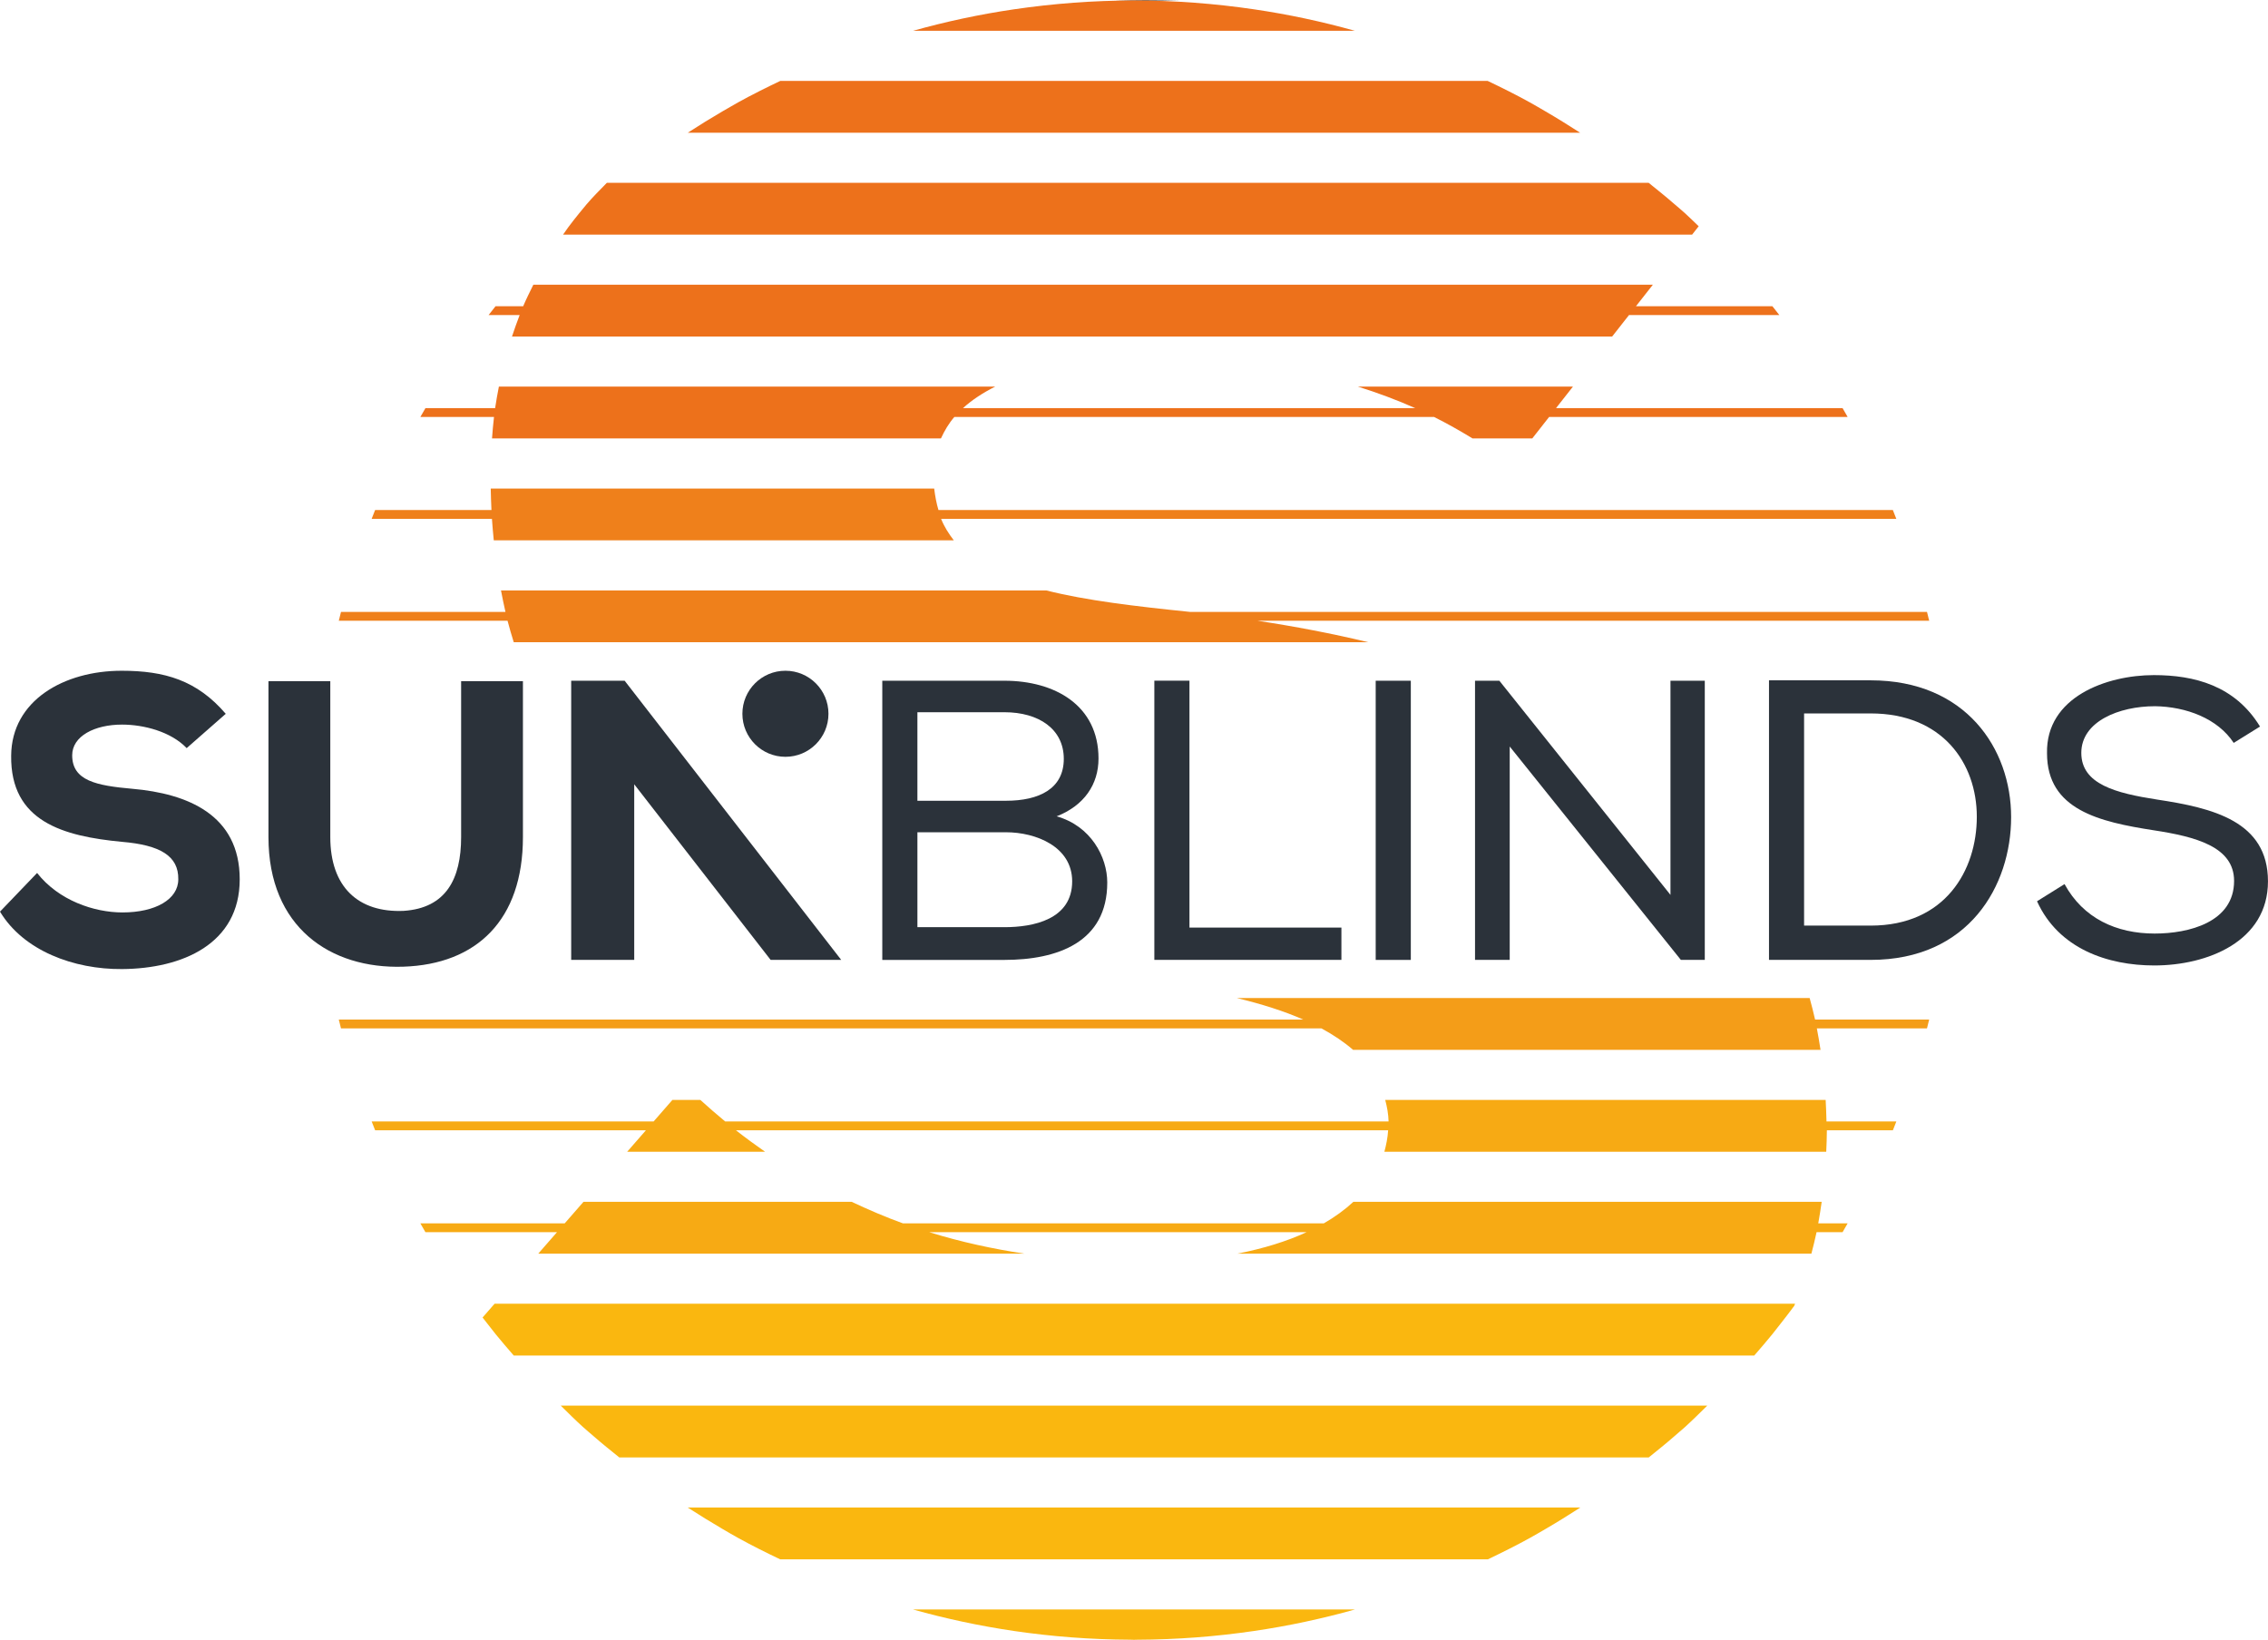 <?xml version="1.0" encoding="UTF-8"?>
<svg id="Vrstva_2" data-name="Vrstva 2" xmlns="http://www.w3.org/2000/svg" viewBox="0 0 790.48 571.61">
  <defs>
    <style>
      .cls-1 {
        fill: #ed711b;
      }

      .cls-1, .cls-2, .cls-3, .cls-4, .cls-5, .cls-6, .cls-7 {
        stroke-width: 0px;
      }

      .cls-2 {
        fill: #fab70f;
      }

      .cls-3 {
        fill: #000;
      }

      .cls-4 {
        fill: #f7aa14;
      }

      .cls-5 {
        fill: #ef801b;
      }

      .cls-6 {
        fill: #f49d18;
      }

      .cls-7 {
        fill: #2b323a;
      }
    </style>
  </defs>
  <g id="Vrstva_1-2" data-name="Vrstva 1">
    <g>
      <g>
        <path class="cls-3" d="M399.13,0c-3.52,0-7.04.08-10.56.17h22.78c-4.04-.1-8.1-.17-12.23-.17Z"/>
        <path class="cls-1" d="M472.26,10.74c-11.45-3.21-23.19-5.73-35.18-7.49-13.66-2.01-27.63-3.08-41.85-3.08s-28.18,1.08-41.85,3.08c-11.99,1.76-23.73,4.28-35.18,7.49h154.05Z"/>
        <path class="cls-2" d="M318.15,561.02c11.47,3.22,23.23,5.74,35.24,7.51,13.21,1.94,26.7,2.98,40.43,3.04.47,0,.94.04,1.42.04.38,0,.75-.03,1.12-.03,13.83-.05,27.42-1.1,40.72-3.05,12.01-1.76,23.77-4.29,35.24-7.51h-154.18Z"/>
        <path class="cls-2" d="M239.7,525.5c4.01,2.59,8.06,5.1,12.19,7.51,1.78,1.04,3.55,2.08,5.36,3.08,4.8,2.65,9.71,5.1,14.68,7.47h246.64c4.96-2.37,9.88-4.82,14.68-7.47,1.81-1,3.58-2.05,5.36-3.08,4.13-2.4,8.18-4.92,12.19-7.51H239.7Z"/>
        <path class="cls-2" d="M195.45,489.98c2.57,2.53,5.12,5.08,7.8,7.5,1.16,1.05,2.38,2.05,3.56,3.08,2.94,2.58,5.99,5.01,9.03,7.47h358.81c3.04-2.46,6.1-4.89,9.03-7.47,1.18-1.04,2.39-2.03,3.56-3.08,2.67-2.43,5.23-4.97,7.8-7.5H195.45Z"/>
        <path class="cls-2" d="M172.38,454.46l-4.19,4.8c.7.91,1.42,1.8,2.12,2.7.81,1.03,1.6,2.06,2.42,3.08,2.05,2.54,4.2,5,6.33,7.47h432.36c2.13-2.47,4.28-4.93,6.33-7.47.82-1.02,1.61-2.05,2.42-3.08,1.74-2.22,3.48-4.44,5.16-6.72.11-.27.22-.53.33-.79H172.38Z"/>
        <path class="cls-4" d="M634.92,418.94h-163.22c-2.97,2.75-6.41,5.26-10.3,7.5h-146.7c-5.93-2.14-11.89-4.7-17.86-7.5h-93.48l-6.54,7.5h-50.31c.58,1.03,1.18,2.06,1.77,3.08h45.85l-6.52,7.47h169.38c-10.75-1.62-21.83-3.98-33.11-7.47h131.51c-6.98,3.22-15.08,5.71-24.08,7.47h200.03c.63-2.47,1.27-4.94,1.8-7.47h9.06c.6-1.02,1.19-2.05,1.77-3.08h-10.24c.46-2.46.82-4.98,1.2-7.5Z"/>
        <path class="cls-4" d="M636.31,383.42h-153.51c.64,2.42,1.1,4.89,1.17,7.5h-231.22c-2.9-2.39-5.78-4.9-8.65-7.5h-9.75l-6.54,7.5h-98.27c.41,1.03.8,2.06,1.21,3.08h94.37l-6.52,7.47h48.04c-3.39-2.37-6.77-4.83-10.13-7.47h227.31c-.17,2.59-.66,5.07-1.31,7.47h154c.1-2.46.22-4.91.22-7.44,0-.01,0-.03,0-.04h23.01c.42-1.02.81-2.05,1.21-3.08h-24.35c-.05-2.53-.17-5.02-.29-7.5Z"/>
        <path class="cls-6" d="M672.4,355.4h-39.78c-.56-2.55-1.23-5.02-1.89-7.5h-199.64c8.74,2.11,16.53,4.59,23.14,7.5H118.08c.26,1.03.51,2.06.77,3.08h341.73c4.23,2.29,7.91,4.78,11.02,7.48h162.92c-.4-2.51-.79-5.03-1.28-7.48h38.38c.27-1.02.52-2.05.77-3.08Z"/>
        <path class="cls-5" d="M672.4,216.39c-.26-1.03-.51-2.06-.77-3.08h-256.74c-19.32-1.97-36.32-3.99-50.24-7.5h-190.04c.5,2.52.99,5.05,1.56,7.5h-57.32c-.27,1.02-.52,2.05-.77,3.08h58.82c.65,2.56,1.41,5.01,2.16,7.48h297.84c-12.68-3.06-25.61-5.51-38.58-7.48h234.09Z"/>
        <path class="cls-5" d="M659.73,177.79h-332.64c-.7-2.33-1.17-4.85-1.49-7.49h-154.56c.06,2.52.12,5.04.25,7.49h-40.55c-.42,1.02-.81,2.05-1.21,3.08h41.93c.16,2.55.41,5.01.64,7.48h160.34c-1.76-2.28-3.32-4.71-4.43-7.48h332.93c-.41-1.03-.8-2.06-1.21-3.08Z"/>
        <path class="cls-1" d="M542.34,142.26l5.88-7.49h-74.93c6.78,2.13,13.44,4.59,19.96,7.49h-157.61c3.16-2.88,6.97-5.35,11.21-7.49h-172.97c-.47,2.48-.95,4.95-1.31,7.49h-24.28c-.6,1.02-1.19,2.05-1.77,3.08h25.66c-.3,2.45-.49,4.97-.69,7.48h156.47c1.23-2.68,2.71-5.21,4.67-7.48h167.18c4.54,2.26,9,4.79,13.4,7.48h20.85l5.87-7.48h104.04c-.58-1.03-1.17-2.06-1.77-3.08h-99.86Z"/>
        <path class="cls-1" d="M570.2,106.74l5.88-7.49H185.89c-1.22,2.47-2.45,4.93-3.54,7.49h-9.63c-.82,1.02-1.61,2.05-2.42,3.08h10.82c-.97,2.44-1.81,4.97-2.67,7.48h383.45l5.87-7.48h52.39c-.81-1.03-1.6-2.06-2.42-3.08h-47.55Z"/>
        <path class="cls-1" d="M583.68,71.22c-2.94-2.58-6.01-5.03-9.06-7.49H211.51c-2.41,2.46-4.84,4.89-7.07,7.49-.87,1.01-1.7,2.05-2.54,3.08-1.33,1.64-2.64,3.29-3.89,4.98-.61.82-1.17,1.67-1.76,2.5h393.52l2.28-2.91c-1.6-1.53-3.17-3.09-4.81-4.58-1.16-1.05-2.38-2.05-3.56-3.08Z"/>
        <path class="cls-1" d="M533.23,35.7c-4.81-2.66-9.74-5.12-14.72-7.49h-246.56c-4.98,2.37-9.91,4.83-14.72,7.49-1.8,1-3.58,2.05-5.36,3.08-4.12,2.4-8.17,4.91-12.16,7.49h311.03c-4-2.58-8.04-5.09-12.16-7.49-1.78-1.04-3.55-2.08-5.36-3.08Z"/>
      </g>
      <g>
        <path class="cls-7" d="M65.06,260.78c-5.42-5.7-14.88-8.2-22.52-8.2-9.59,0-17.38,4.03-17.38,10.7,0,8.9,8.48,10.57,20.99,11.68,19.18,1.67,37.4,9.04,37.4,31.56s-20.02,31.14-41.01,31.28c-16.82.14-34.34-6.39-42.54-20.02l12.93-13.48c7.51,9.59,19.88,13.76,29.75,13.76,11.54,0,19.46-4.59,19.46-11.54.14-8.2-6.4-11.96-19.6-13.07-20.57-1.95-38.93-7.09-38.65-30.03.14-19.32,18.49-29.61,38.51-29.61,15.01,0,26.27,3.34,36.28,15.01l-13.62,11.96Z"/>
        <path class="cls-7" d="M182.26,237.43v54.36c0,28.92-16.13,44.35-41.7,45.18-25.44.83-46.99-13.76-46.99-45.18v-54.36h21.55v54.36c0,17.38,9.73,26.41,25.58,25.72,14.74-.97,20.02-11.12,20.02-25.72v-54.36h21.55Z"/>
        <path class="cls-7" d="M350.06,237.29c17.65,0,32.81,8.62,32.81,27.11,0,9.04-5,16.4-14.6,20.16,11.96,3.34,17.65,14.18,17.65,23.08,0,20.85-17.38,26.97-35.87,26.97h-42.54v-97.32h42.54ZM319.75,279.13h30.86c11.54,0,20.16-4.17,20.16-14.6s-8.76-16.26-20.71-16.26h-30.31v30.86ZM319.75,323.2h30.31c10.01,0,23.63-2.64,23.63-15.99,0-12.1-12.65-17.1-23.08-17.1h-30.86v33.09Z"/>
        <path class="cls-7" d="M414.56,323.34h52.97v11.26h-65.2v-97.32h12.24v86.06Z"/>
        <path class="cls-7" d="M479.48,237.29h12.24v97.32h-12.24v-97.32Z"/>
        <path class="cls-7" d="M616.56,237.15h35.45c33.09,0,48.94,23.77,48.94,47.68s-14.73,49.77-48.94,49.77h-35.45v-97.46ZM652.01,322.65c26,0,36.98-19.32,36.98-37.95s-11.96-36.01-36.98-36.01h-23.22v73.96h23.22Z"/>
        <path class="cls-7" d="M750.99,246.18c-12.37,0-25.58,5.28-25.58,16.26s12.1,14.04,26.41,16.27c19.33,2.92,38.65,7.51,38.65,28.5s-21.13,29.33-39.62,29.33c-16.26,0-33.37-5.84-40.87-22.38l9.59-5.98c6.53,11.96,18.07,17.24,31.42,17.24,11.82,0,27.67-3.89,27.67-18.35,0-11.96-13.48-15.43-28.08-17.66-18.77-2.92-37.12-7.09-37.12-26.83-.42-19.6,20.71-27.25,37.26-27.25,14.04,0,28.22,3.61,36.98,17.93l-9.17,5.7c-5.56-8.48-16.54-12.65-27.53-12.79Z"/>
        <circle class="cls-7" cx="273.75" cy="248.81" r="15"/>
        <polygon class="cls-7" points="287.22 326.9 287.22 326.9 217.71 237.29 199.08 237.29 199.08 334.6 221.05 334.6 221.05 304.3 221.05 273.39 268.59 334.6 280.62 334.6 287.22 334.6 293.19 334.6 287.22 326.9"/>
        <polygon class="cls-7" points="582.22 237.29 582.22 311.94 522.58 237.29 514.1 237.29 514.1 334.6 526.19 334.6 526.19 260.22 585.84 334.6 594.18 334.6 594.18 237.29 582.22 237.29"/>
      </g>
    </g>
  </g>
</svg>